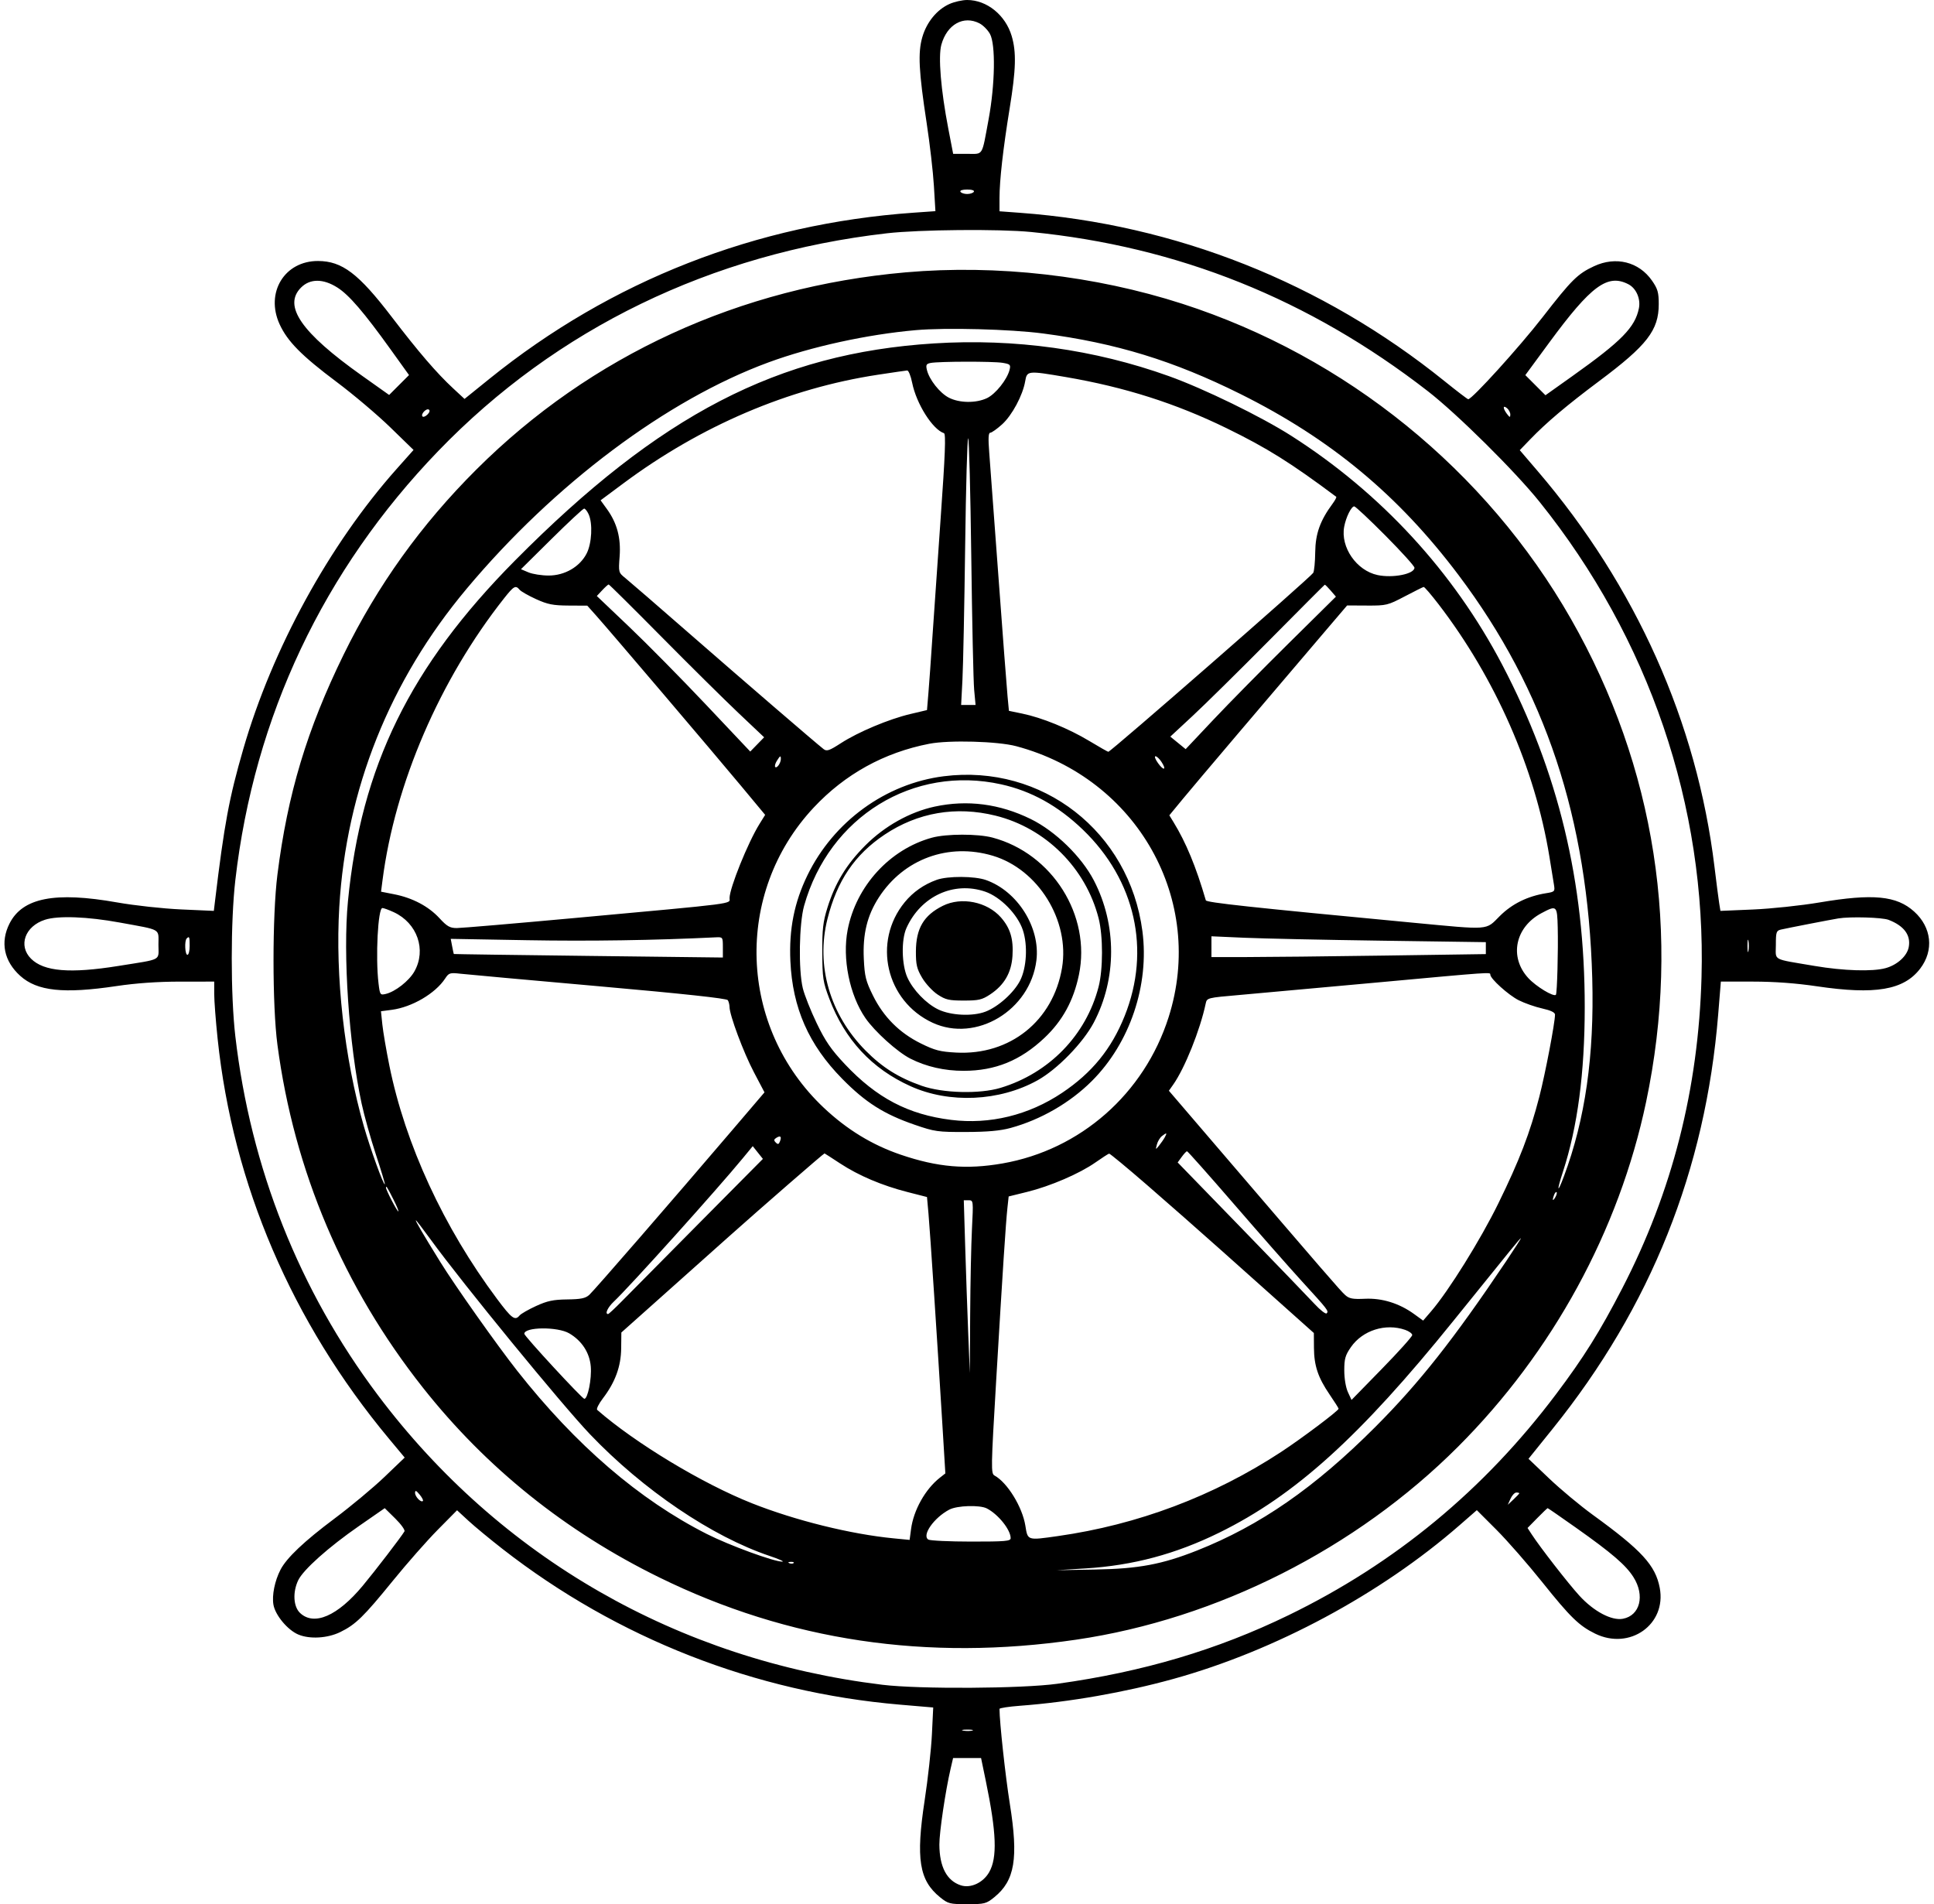 <?xml version="1.0" encoding="UTF-8"?>
<!DOCTYPE svg PUBLIC '-//W3C//DTD SVG 1.0//EN'
          'http://www.w3.org/TR/2001/REC-SVG-20010904/DTD/svg10.dtd'>
<svg fill="none" height="853.5" preserveAspectRatio="xMidYMid meet" style="fill: none;" version="1.0" viewBox="-2.0 0.0 866.9 853.5" width="866.9" xmlns="http://www.w3.org/2000/svg" xmlns:xlink="http://www.w3.org/1999/xlink" zoomAndPan="magnify"
><g id="change1_1"
  ><path clip-rule="evenodd" d="M423.509 1.821C417.926 4.358 413.37 9.938 411.428 16.619C409.397 23.604 409.818 31.948 413.375 55.207C414.784 64.421 416.242 77.063 416.615 83.3L417.293 94.641L407.516 95.329C336.929 100.291 271.943 125.742 217.371 169.799L206.223 178.799L201.185 174.127C193.733 167.217 185.659 157.83 173.548 141.995C158.722 122.61 151.364 117.026 140.584 116.978C125.517 116.911 116.846 131.162 123.332 145.331C126.856 153.028 133.212 159.454 148.991 171.269C156.431 176.84 167.209 185.959 172.942 191.533L183.366 201.667L175.742 210.236C145.631 244.08 120.079 290.751 107.064 335.676C100.693 357.67 98.542 369.232 94.379 403.858L93.85 408.26L79.184 407.606C71.049 407.244 58.284 405.848 50.518 404.473C22.618 399.53 8.104 402.373 2.268 413.926C-1.962 422.299 -0.226 430.792 7.061 437.376C14.65 444.233 26.531 445.496 50.178 441.963C58.99 440.646 68.694 439.967 78.768 439.963L94.018 439.956V445.484C94.018 448.525 94.707 457.576 95.55 465.597C102.407 530.893 128.864 592.623 172.387 644.872L179.397 653.287L170.325 661.979C165.335 666.76 155.237 675.169 147.885 680.665C134.352 690.783 126.465 698.255 123.73 703.549C121.16 708.522 119.848 714.989 120.557 719.185C121.354 723.904 126.927 730.596 131.736 732.609C136.862 734.755 144.803 734.285 150.518 731.498C157.392 728.147 160.981 724.645 174.137 708.456C180.395 700.756 189.419 690.507 194.191 685.68L202.868 676.904L207.992 681.624C210.81 684.22 217.707 689.919 223.317 694.289C274.745 734.341 336.395 758.483 401.412 764.03L416.306 765.3L415.721 777.378C415.399 784.021 413.933 797.331 412.464 806.956C408.469 833.121 410.004 842.773 419.365 850.349C422.971 853.268 423.707 853.456 431.518 853.456C439.329 853.456 440.065 853.268 443.671 850.349C452.908 842.873 454.559 832.951 450.644 808.456C448.662 796.061 446.018 771.756 446.018 765.94C446.018 765.541 450.181 764.902 455.268 764.521C477.446 762.861 502.225 758.52 524.018 752.476C569.629 739.827 616.88 714.446 652.246 683.598L659.973 676.857L668.784 685.668C673.63 690.514 682.883 701.093 689.346 709.177C701.85 724.817 705.844 728.703 713.018 732.205C728.544 739.785 745.074 728.071 741.968 711.69C740.049 701.576 733.918 694.887 711.962 678.956C706.277 674.831 697.466 667.491 692.381 662.645L683.137 653.834L693.966 640.386C737.949 585.766 762.5 524.324 768.161 454.706L769.36 439.956H783.809C793.327 439.956 803.081 440.672 812.388 442.054C838.561 445.94 851.368 443.752 858.706 434.139C864.945 425.966 863.862 415.661 856.019 408.576C848.131 401.449 837.592 400.436 813.518 404.49C805.268 405.879 791.914 407.296 783.842 407.638L769.166 408.261L768.619 404.858C768.319 402.987 767.363 395.606 766.496 388.456C758.656 323.82 731.283 262.583 687.222 211.112L679.223 201.768L683.871 196.945C691.164 189.375 700.351 181.616 714.824 170.8C736.329 154.729 741.518 148.022 741.518 136.292C741.518 131.063 741.061 129.471 738.505 125.792C732.623 117.329 722.283 114.75 712.518 119.311C705.117 122.767 702.475 125.385 689.447 142.173C679.102 155.504 657.8 178.995 656.11 178.935C655.784 178.923 651.018 175.284 645.518 170.848C590.71 126.643 524.867 100.525 455.268 95.382L446.018 94.698V88.788C446.018 80.856 447.631 66.617 450.582 48.491C453.409 31.126 453.623 23.356 451.475 16.123C448.688 6.738 440.348 0 431.518 0C429.318 0 425.714 0.819 423.509 1.821ZM437.051 10.473C438.664 11.307 440.779 13.445 441.751 15.223C444.321 19.925 444.033 37.833 441.137 53.456C437.992 70.425 438.899 68.956 431.564 68.956H425.245L423.078 57.706C419.715 40.247 418.485 25.351 419.965 20.016C422.486 10.93 429.913 6.782 437.051 10.473ZM434.518 85.956C434.178 86.506 432.828 86.956 431.518 86.956C430.208 86.956 428.858 86.506 428.518 85.956C428.149 85.36 429.361 84.956 431.518 84.956C433.675 84.956 434.887 85.36 434.518 85.956ZM460.162 103.978C526.073 110.484 584.804 134.044 638.006 175.319C651.162 185.525 677.026 211.142 688.102 224.937C737.158 286.031 762.827 361.358 760.694 437.956C759.297 488.095 747.593 534.03 725.149 577.456C715.106 596.889 707.938 608.345 695.43 624.956C663.103 667.887 623.289 700.76 575.518 723.964C543.563 739.486 510.366 749.331 472.018 754.66C456.178 756.861 410.059 757.13 393.518 755.118C301.934 743.978 222.071 698.115 167.318 625.218C132.121 578.357 110.335 523.491 103.486 464.456C101.348 446.036 101.35 412.999 103.489 394.456C111.944 321.163 142.995 255.508 194.437 202.153C247.294 147.332 316.808 113.598 395.54 104.562C410.046 102.897 445.926 102.573 460.162 103.978ZM404.018 122.063C329.724 128.566 262.813 159.289 211.512 210.456C186.721 235.182 167.264 262.311 152.042 293.372C135.624 326.874 126.887 355.902 122.352 392.018C120.019 410.595 120.023 450.658 122.36 468.29C129.848 524.808 151.966 576.926 187.576 621.969C215.967 657.881 251.449 686.359 293.518 707C351.453 735.426 413.562 744.697 480.425 734.9C543.471 725.662 605.814 694.163 651.518 648.455C694.004 605.965 723.71 551.529 735.844 493.927C751.677 418.763 740.02 343.763 702.198 277.456C664.181 210.807 601.331 159.826 528.018 136.17C488.691 123.481 444.829 118.49 404.018 122.063ZM149.238 128.881C154.452 132.187 161.112 139.932 173.102 156.633L181.34 168.107L176.884 172.563L172.428 177.019L160.142 168.3C133.007 149.042 124.747 137.073 132.941 128.879C136.989 124.831 142.853 124.831 149.238 128.881ZM727.927 127.409C731.412 129.211 733.475 133.92 732.631 138.143C730.918 146.705 724.888 152.858 702.84 168.542L690.739 177.15L686.227 172.639L681.715 168.127L692.459 153.514C711.217 127.998 718.583 122.577 727.927 127.409ZM465.518 149.462C498.183 153.745 524.016 161.665 554.018 176.593C594.413 196.694 624.836 221.952 651.797 257.773C690.702 309.463 709.762 366.941 711.714 438.456C712.66 473.129 708.57 501.696 698.996 527.285C695.973 535.366 695.702 533.976 698.581 525.157C705.135 505.087 708.329 480.973 708.344 451.456C708.373 395.203 696.481 345.843 671.364 297.956C649.482 256.238 616.972 220.954 576.804 195.328C563.309 186.718 537.682 174.223 521.955 168.584C488.551 156.608 452.833 151.635 416.625 153.92C346.69 158.332 293.771 185.757 228.847 251.233C181.852 298.628 159.828 343.545 153.964 403.956C151.655 427.738 154.394 468.182 160.109 494.69C161.267 500.061 164.14 510.306 166.494 517.456C168.847 524.606 170.648 530.599 170.494 530.774C169.954 531.39 164.008 514.964 161.083 504.772C152.34 474.321 148.239 437.731 150.077 406.575C153.192 353.766 172.689 305.034 207.169 263.878C246.466 216.973 296.906 179.158 342.518 162.405C361.678 155.367 386.721 149.89 408.518 147.969C422.011 146.779 450.817 147.534 465.518 149.462ZM447.341 162.61C450.822 163.185 451.107 163.465 450.533 165.752C449.439 170.11 444.25 176.618 440.419 178.436C435.506 180.767 428.036 180.678 423.301 178.232C419.241 176.135 414.497 170.128 413.472 165.787C412.942 163.544 413.215 163.047 415.18 162.673C418.909 161.964 443.141 161.916 447.341 162.61ZM406.862 171.532C408.759 180.978 415.99 192.447 421.129 194.16C422.025 194.458 421.667 203.681 419.657 232.005C418.196 252.603 416.513 276.881 415.916 285.956C415.32 295.031 414.537 306.012 414.175 310.357L413.518 318.259L406.018 320.035C396.405 322.311 382.706 328.065 374.921 333.097C369.731 336.451 368.576 336.847 367.17 335.749C363.581 332.948 331.183 305.051 307.018 283.954C292.993 271.71 280.096 260.546 278.359 259.146C275.227 256.623 275.204 256.537 275.741 249.435C276.371 241.112 274.58 234.412 270.058 228.17L267.211 224.24L277.37 216.684C312.189 190.785 351.37 174.06 391.518 167.957C398.118 166.954 404.018 166.093 404.63 166.045C405.242 165.996 406.246 168.465 406.862 171.532ZM475.669 168.98C502.106 173.494 524.965 180.767 547.853 191.945C565.915 200.766 576.548 207.418 596.947 222.66C597.183 222.836 596.449 224.235 595.316 225.767C589.752 233.293 587.634 239.197 587.537 247.459C587.485 251.86 587.081 256.046 586.639 256.76C585.352 258.843 495.887 336.956 494.789 336.956C494.54 336.956 490.648 334.739 486.139 332.029C476.949 326.505 465.049 321.661 456.167 319.826L450.242 318.602L449.619 312.029C449.276 308.414 447.441 284.306 445.542 258.456C443.642 232.606 441.78 207.519 441.405 202.706C440.914 196.405 441.043 193.956 441.868 193.956C442.497 193.956 444.884 192.269 447.171 190.206C451.642 186.175 456.47 177.158 457.536 170.85C458.336 166.115 458.683 166.079 475.669 168.98ZM674.986 185.828C674.959 187.196 674.72 187.146 673.486 185.515C671.575 182.988 671.595 181.36 673.518 182.956C674.343 183.641 675.004 184.933 674.986 185.828ZM189.638 185.765C188.773 186.629 187.766 187.037 187.399 186.671C186.44 185.712 189.054 182.86 190.227 183.585C190.812 183.947 190.573 184.83 189.638 185.765ZM433.368 249.668C433.734 278.701 434.316 305.494 434.662 309.206L435.292 315.956H432.056H428.821L429.408 304.706C429.73 298.519 430.278 271.525 430.625 244.72C430.971 217.915 431.581 196.186 431.979 196.432C432.377 196.678 433.002 220.634 433.368 249.668ZM619.003 240.055C626.161 247.259 632.018 253.736 632.018 254.448C632.018 257.263 622.371 259.194 615.518 257.749C606.062 255.756 598.8 245.263 600.522 236.081C601.329 231.779 603.712 226.956 605.029 226.956C605.557 226.956 611.845 232.851 619.003 240.055ZM261.857 230.503C263.732 234.617 263.283 243.517 260.971 248.047C257.92 254.029 251.169 257.956 243.937 257.956C240.808 257.956 236.733 257.317 234.883 256.537L231.518 255.118L245.242 241.537C252.79 234.067 259.355 227.956 259.831 227.956C260.308 227.956 261.219 229.102 261.857 230.503ZM294.41 285.322C307.119 298.174 322.693 313.586 329.018 319.572L340.518 330.456L337.406 333.649L334.295 336.843L314.406 315.789C303.468 304.209 287.993 288.524 280.018 280.933L265.518 267.132L267.942 264.544C269.276 263.121 270.577 261.956 270.834 261.956C271.092 261.956 281.701 272.471 294.41 285.322ZM594.464 264.688L596.814 267.42L575.54 288.438C563.839 299.998 548.685 315.376 541.864 322.612L529.463 335.767L526.023 332.96L522.584 330.153L532.551 320.901C538.033 315.812 553.543 300.518 567.018 286.915C580.493 273.312 591.652 262.131 591.816 262.069C591.98 262.007 593.171 263.185 594.464 264.688ZM230.91 264.326C231.535 265.079 234.853 266.972 238.283 268.531C243.495 270.9 245.89 271.373 252.882 271.411L261.247 271.456L265.262 275.956C271.354 282.783 318.072 337.688 330.245 352.325L340.971 365.224L338.412 369.34C333.26 377.626 325.018 398.045 325.018 402.525C325.018 405.262 329.44 404.692 255.997 411.42C228.76 413.915 204.807 415.956 202.767 415.956C199.66 415.956 198.395 415.235 194.956 411.504C190.079 406.213 182.926 402.432 174.752 400.824L168.801 399.653L169.456 394.555C175.016 351.307 195.153 304.593 223.925 268.193C228.339 262.609 229.124 262.174 230.91 264.326ZM642.727 270.706C668.267 303.923 686.092 344.474 692.507 383.956C693.356 389.181 694.277 394.859 694.555 396.575C695.037 399.556 694.882 399.722 691.049 400.335C682.702 401.67 675.735 405.109 670.234 410.61C663.801 417.042 666.264 416.859 631.018 413.522C558.521 406.657 538.796 404.526 538.504 403.526C534.089 388.418 529.613 377.595 523.996 368.441L522.146 365.427L528.315 357.941C533.542 351.598 566.044 313.304 594.119 280.41L601.84 271.363L610.801 271.41C619.409 271.454 620.071 271.293 627.64 267.318C631.973 265.042 635.799 263.13 636.143 263.068C636.487 263.006 639.45 266.444 642.727 270.706ZM453.518 334.445C507.851 348.939 538.516 403.505 521.807 455.956C510.902 490.189 482.286 515.365 447.359 521.456C431.205 524.273 418.263 523.162 401.756 517.54C388.951 513.179 377.655 506.293 367.29 496.53C328.886 460.354 326.85 400.278 362.729 361.961C376.771 346.964 394.287 337.292 414.518 333.362C423.446 331.628 445.226 332.233 453.518 334.445ZM348.003 340.206C347.981 342.015 346.235 344.507 345.503 343.774C345.16 343.431 345.469 342.207 346.189 341.053C347.704 338.628 348.024 338.479 348.003 340.206ZM518.63 341.487C521.038 345.162 519.636 345.632 517.059 342.014C515.862 340.332 515.352 338.956 515.927 338.956C516.502 338.956 517.718 340.095 518.63 341.487ZM421.01 347.919C395.01 351.214 371.65 368.186 359.931 392.298C354.024 404.452 351.63 416.486 352.281 430.757C353.241 451.792 360.49 468.253 375.518 483.526C385.962 494.14 394.212 499.37 408.018 504.127C416.959 507.208 418.313 507.399 431.018 507.359C440.679 507.33 446.35 506.818 450.96 505.56C464.52 501.859 477.668 494.262 487.46 484.47C504.497 467.433 513.244 441.478 510.078 417.358C504.223 372.77 465.171 342.324 421.01 347.919ZM446.759 351.542C460.31 354.54 472.289 361.184 483.383 371.853C506.898 394.472 513.942 425.836 502.131 455.333C496.209 470.123 487.48 480.843 474.044 489.831C459.08 499.84 441.651 504.085 424.348 501.935C405.086 499.541 390.988 492.145 376.661 476.915C370.512 470.378 367.925 466.612 364.062 458.573C361.388 453.008 358.597 445.981 357.859 442.956C355.853 434.73 356.178 413.991 358.438 405.956C369.668 366.036 407.345 342.823 446.759 351.542ZM417.018 361.511C405.867 363.906 394.575 370.209 385.933 378.862C377.411 387.394 372.337 395.739 368.85 406.956C366.91 413.197 366.529 416.555 366.581 426.956C366.639 438.39 366.905 440.147 369.709 447.564C376.673 465.984 388.759 479.007 406.172 486.854C423.564 494.691 445.999 493.655 463.018 484.227C471.884 479.315 483.488 467.412 488.282 458.31C498.612 438.7 498.635 414.515 488.343 394.656C482.785 383.932 471.035 372.496 460.018 367.091C446.11 360.266 431.588 358.382 417.018 361.511ZM444.22 365.575C466.7 371.138 484.705 389.062 490.451 411.6C492.475 419.536 492.464 434.444 490.43 442.295C484.812 463.976 468.306 480.98 446.466 487.584C437.117 490.41 420.637 489.983 411.183 486.669C400.802 483.029 393.516 478.463 386.018 470.897C370.017 454.752 363.647 432.84 368.881 411.948C373.185 394.767 381.11 383.052 394.477 374.112C409.384 364.141 426.533 361.198 444.22 365.575ZM415.709 375.457C396.817 380.65 381.744 397.144 377.952 416.772C375.482 429.557 378.777 445.932 385.905 456.292C390.067 462.341 400.274 471.545 406.087 474.491C413.186 478.088 421.376 479.958 429.978 479.944C444.145 479.922 455.404 475.33 466.151 465.192C474.257 457.545 479.199 448.519 481.61 436.956C487.164 410.318 469.689 382.542 442.887 375.409C436.287 373.652 422.183 373.677 415.709 375.457ZM442.947 383.528C463.382 389.596 477.617 412.621 474.04 433.823C470.035 457.571 450.727 473.031 426.651 471.768C419.389 471.387 417.057 470.785 410.754 467.67C401.166 462.931 394.038 455.799 389.29 446.192C386.087 439.71 385.571 437.645 385.195 429.785C384.662 418.636 386.713 410.276 391.967 402.177C403.133 384.965 423.141 377.646 442.947 383.528ZM417.9 394.337C412.153 396.39 407.292 399.785 403.539 404.365C388.982 422.13 395.121 448.71 416.018 458.389C435.506 467.416 459.762 452.865 462.56 430.469C464.395 415.781 454.138 399.438 439.941 394.429C434.841 392.629 422.818 392.579 417.9 394.337ZM439.581 399.632C446.449 401.972 454.149 409.823 456.49 416.872C458.743 423.656 458.192 433.745 455.252 439.501C452.481 444.928 445.446 451.245 439.753 453.419C433.968 455.629 424.243 455.177 418.551 452.434C413.151 449.832 407.248 443.715 404.724 438.105C402.149 432.381 401.937 421.215 404.304 415.956C410.728 401.682 425.516 394.84 439.581 399.632ZM420.605 405.988C412.035 410.265 408.592 416.11 408.548 426.456C408.523 432.357 408.958 434.205 411.323 438.228C412.866 440.853 415.983 444.228 418.25 445.728C421.836 448.101 423.366 448.456 430.018 448.456C436.691 448.456 438.195 448.105 441.832 445.697C448.148 441.518 451.358 435.981 451.838 428.438C452.321 420.861 450.857 415.981 446.671 411.213C440.473 404.154 428.921 401.839 420.605 405.988ZM174.518 408.852C185.056 413.731 189.225 425.736 183.743 435.414C181.349 439.641 175.188 444.478 170.916 445.485C168.415 446.075 168.289 445.892 167.674 440.777C166.269 429.076 167.408 406.938 169.413 406.978C170.021 406.99 172.318 407.833 174.518 408.852ZM696.239 415.706C696.497 425.9 695.969 445.271 695.418 445.862C694.42 446.932 686.546 442.168 683.059 438.384C674.37 428.958 677.108 415.535 689.004 409.245C695.809 405.646 695.989 405.807 696.239 415.706ZM51.701 413.489C70.7 416.971 69.018 416.004 69.018 423.444C69.018 430.807 71.061 429.729 51.018 432.948C29.417 436.417 17.652 435.436 11.902 429.686C6.053 423.837 9.201 415.102 18.197 412.223C24.086 410.338 37.22 410.834 51.701 413.489ZM844.554 412.282C851.499 414.968 854.581 419.142 853.576 424.501C852.828 428.483 848.457 432.462 843.237 433.912C837.387 435.537 824.341 435.137 811.398 432.936C791.921 429.625 794.018 430.766 794.018 423.485C794.018 417.763 794.228 417.123 796.268 416.643C798.939 416.015 818.436 412.225 822.018 411.638C827.38 410.759 841.673 411.168 844.554 412.282ZM83.018 423.956C83.018 426.156 82.568 427.956 82.018 427.956C80.912 427.956 80.626 421.681 81.685 420.623C82.852 419.455 83.018 419.869 83.018 423.956ZM322.018 424.56V429.163L261.768 428.439C228.631 428.04 201.47 427.656 201.412 427.585C201.353 427.514 201.02 425.957 200.67 424.125L200.036 420.794L234.277 421.401C262.109 421.895 291.533 421.447 318.768 420.115C321.987 419.958 322.018 420 322.018 424.56ZM617.268 421.616L664.018 422.277V424.953V427.63L618.268 428.292C593.105 428.656 565.431 428.954 556.768 428.955L541.018 428.956V424.303V419.65L555.768 420.302C563.88 420.661 591.556 421.252 617.268 421.616ZM781.724 426.206C781.485 427.443 781.29 426.431 781.29 423.956C781.29 421.481 781.485 420.468 781.724 421.706C781.962 422.944 781.962 424.969 781.724 426.206ZM266.502 442.049C304.208 445.388 323.74 447.494 324.237 448.275C324.65 448.925 324.994 450.29 325.003 451.308C325.033 455.011 331.252 471.673 335.908 480.527L340.678 489.598L326.227 506.527C298.25 539.301 264.245 578.477 262.12 580.382C260.416 581.91 258.37 582.329 252.244 582.406C246.001 582.484 243.321 583.051 238.283 585.359C234.853 586.931 231.535 588.833 230.91 589.586C228.837 592.084 227.406 591.033 220.769 582.146C196.854 550.121 179.672 512.886 172.528 477.603C171.142 470.758 169.728 462.477 169.386 459.202L168.764 453.247L173.641 452.6C182.697 451.398 193.149 445.264 197.53 438.579C199.193 436.04 199.674 435.89 204.418 436.427C207.223 436.744 235.161 439.274 266.502 442.049ZM666.018 436.835C666.018 438.661 674.137 445.982 678.734 448.302C681.365 449.63 686.105 451.292 689.268 451.996C693.101 452.848 695.018 453.767 695.018 454.754C695.018 458.395 690.676 481.147 688.002 491.519C683.804 507.798 679.105 520.022 669.574 539.456C661.608 555.699 647.337 578.613 639.543 587.675L635.915 591.894L631.861 588.958C625.223 584.149 617.526 581.753 609.854 582.107C604.341 582.362 602.798 582.072 600.963 580.436C598.847 578.549 592.096 570.747 543.186 513.663L521.943 488.87L523.855 486.163C529.066 478.786 535.936 461.67 538.437 449.836C538.989 447.227 539.051 447.211 553.754 445.936C561.874 445.231 589.218 442.753 614.518 440.427C667.197 435.585 666.018 435.668 666.018 436.835ZM520.126 509.706C519.597 510.668 518.433 512.356 517.539 513.456C515.951 515.411 515.929 515.399 516.567 512.956C516.926 511.581 517.936 509.894 518.81 509.206C520.96 507.516 521.266 507.632 520.126 509.706ZM347.609 511.58C347.096 512.917 346.689 513.027 345.744 512.082C344.798 511.136 344.854 510.676 345.997 509.969C347.86 508.818 348.444 509.403 347.609 511.58ZM311.24 548.377C295.443 564.303 279.95 579.949 276.811 583.145C273.672 586.341 270.86 588.956 270.561 588.956C269.014 588.956 270.388 585.981 273.131 583.393C280.328 576.601 319.244 533.344 330.986 519.083L335.41 513.71L337.686 516.565L339.963 519.419L311.24 548.377ZM551.146 539.706C562.44 552.769 576.144 568.341 581.599 574.313C593.289 587.107 593.686 587.622 592.658 588.65C592.223 589.084 589.791 587.193 587.252 584.448C584.712 581.702 569.866 566.306 554.258 550.234L525.882 521.013L527.7 518.516C528.7 517.143 529.764 516.005 530.065 515.987C530.366 515.97 539.852 526.644 551.146 539.706ZM374.536 521.432C382.88 526.912 393.344 531.353 404.837 534.29L413.518 536.509L414.189 543.982C414.894 551.83 418.141 601.116 420.411 638.418L421.747 660.381L419.275 662.325C412.759 667.451 407.504 676.819 406.375 685.321L405.73 690.186L398.624 689.499C379.382 687.639 354.472 681.473 335.018 673.756C312.83 664.955 282.788 646.826 265.685 631.916C265.227 631.517 266.372 629.2 268.229 626.767C273.762 619.518 276.347 612.458 276.438 604.343L276.518 597.231L292.089 583.343C300.653 575.705 315.278 562.654 324.589 554.341C339.128 541.36 367.199 516.956 367.592 516.956C367.663 516.956 370.788 518.97 374.536 521.432ZM512.158 531.131C521.156 538.927 536.168 552.136 545.518 560.483C554.868 568.83 568.009 580.564 574.72 586.558L586.923 597.456L586.97 604.08C587.029 612.169 588.789 617.413 594.02 625.077C596.219 628.298 598.018 631.139 598.018 631.39C598.018 632.283 581.374 644.791 572.123 650.849C541.984 670.589 507.986 683.387 472.163 688.477C458.414 690.431 458.683 690.517 457.612 683.821C456.27 675.427 449.536 664.478 443.788 661.342C442.153 660.451 442.193 658.119 444.517 618.927C447.49 568.798 448.837 548.126 449.572 541.355L450.125 536.255L458.4 534.212C468.856 531.631 481.906 526.007 489.018 521.018C492.043 518.897 494.806 517.115 495.158 517.058C495.51 517.002 503.16 523.335 512.158 531.131ZM174.415 537.706C175.865 540.594 176.827 542.956 176.552 542.956C175.988 542.956 171.018 533.406 171.018 532.323C171.018 531.191 171.625 532.153 174.415 537.706ZM695.14 536.631C693.961 538.658 693.677 538.009 694.642 535.495C694.984 534.601 695.476 534.08 695.733 534.338C695.991 534.595 695.724 535.627 695.14 536.631ZM433.676 550.706C433.319 557.719 432.955 575.156 432.868 589.456L432.71 615.456L431.991 597.456C431.595 587.556 430.988 570.119 430.642 558.706L430.013 537.956H432.17C434.3 537.956 434.319 538.113 433.676 550.706ZM191.123 555.68C205.268 575.149 249.927 629.708 262.489 642.867C286.3 667.809 317.18 688.716 343.018 697.388C347.143 698.772 349.686 699.916 348.67 699.93C344.968 699.982 324.842 692.61 314.809 687.527C284.532 672.19 256.115 647.739 229.891 614.461C220.798 602.923 201.944 576.255 195.348 565.605C187.557 553.023 184.004 546.956 184.427 546.956C184.624 546.956 187.637 550.882 191.123 555.68ZM673.174 565.206C649.554 600.355 634.268 619.722 614.531 639.506C587.387 666.716 562.851 683.729 534.602 694.929C518.911 701.15 508.366 703.125 489.018 703.467L471.518 703.776L484.518 702.974C505.843 701.657 524.978 696.543 544.518 686.938C578.514 670.227 607.639 643.88 649.514 591.956C676.474 558.527 679.389 554.956 679.718 554.956C679.907 554.956 676.963 559.568 673.174 565.206ZM253.156 597.611C258.811 600.923 262.298 606.289 262.81 612.463C263.27 618.004 261.487 626.956 259.925 626.956C258.964 626.956 233.018 598.854 233.018 597.813C233.018 594.703 247.937 594.553 253.156 597.611ZM627.869 596.054C629.601 596.658 631.018 597.703 631.018 598.378C631.018 599.052 624.896 605.871 617.414 613.53L603.811 627.456L602.19 623.956C601.251 621.928 600.566 617.852 600.562 614.266C600.556 609.01 601.006 607.426 603.55 603.766C608.776 596.246 619.062 592.984 627.869 596.054ZM187.567 672.74C186.71 673.598 184.016 670.797 184.051 669.084C184.077 667.825 184.536 667.998 186.076 669.848C187.172 671.163 187.843 672.465 187.567 672.74ZM679.018 669.282C679.018 669.461 677.853 670.698 676.43 672.032L673.842 674.456L675.09 671.706C675.777 670.193 676.942 668.956 677.679 668.956C678.415 668.956 679.018 669.103 679.018 669.282ZM440.334 676.078C445.453 678.708 451.018 685.65 451.018 689.406C451.018 690.748 448.639 690.954 433.268 690.941C423.506 690.932 414.884 690.524 414.108 690.033C411.102 688.13 416.639 680.235 423.518 676.615C427.029 674.767 437.153 674.444 440.334 676.078ZM179.291 686.374C177.845 688.832 166.237 703.96 160.587 710.751C149.312 724.304 138.809 728.866 132.51 722.948C129.492 720.114 129.118 713.656 131.66 708.299C133.911 703.554 145.25 693.436 158.987 683.913L170.455 675.962L175.192 680.627C177.797 683.193 179.642 685.779 179.291 686.374ZM704.265 684.615C720.486 696.077 726.739 701.446 730.173 706.862C735.408 715.117 733.146 724.091 725.466 725.532C720.394 726.483 712.392 722.24 705.935 715.175C700.935 709.704 688.327 693.486 684.536 687.649L682.713 684.842L687.074 680.399C689.472 677.955 691.564 675.956 691.723 675.956C691.882 675.956 697.526 679.852 704.265 684.615ZM353.747 700.56C353.415 700.892 352.552 700.928 351.831 700.639C351.033 700.32 351.27 700.083 352.435 700.035C353.489 699.992 354.079 700.228 353.747 700.56ZM433.78 775.643C432.824 775.893 431.024 775.902 429.78 775.663C428.536 775.424 429.318 775.219 431.518 775.208C433.718 775.197 434.736 775.393 433.78 775.643ZM439.879 798.206C444.694 821.468 445.098 832.663 441.359 839.16C438.644 843.879 433.044 846.45 428.645 844.998C422.394 842.935 419.139 836.756 419.062 826.805C419.02 821.386 421.792 802.662 424.111 792.706L425.217 787.956H431.487H437.757L439.879 798.206Z" fill="#000" fill-rule="evenodd"
  /></g
></svg
>
